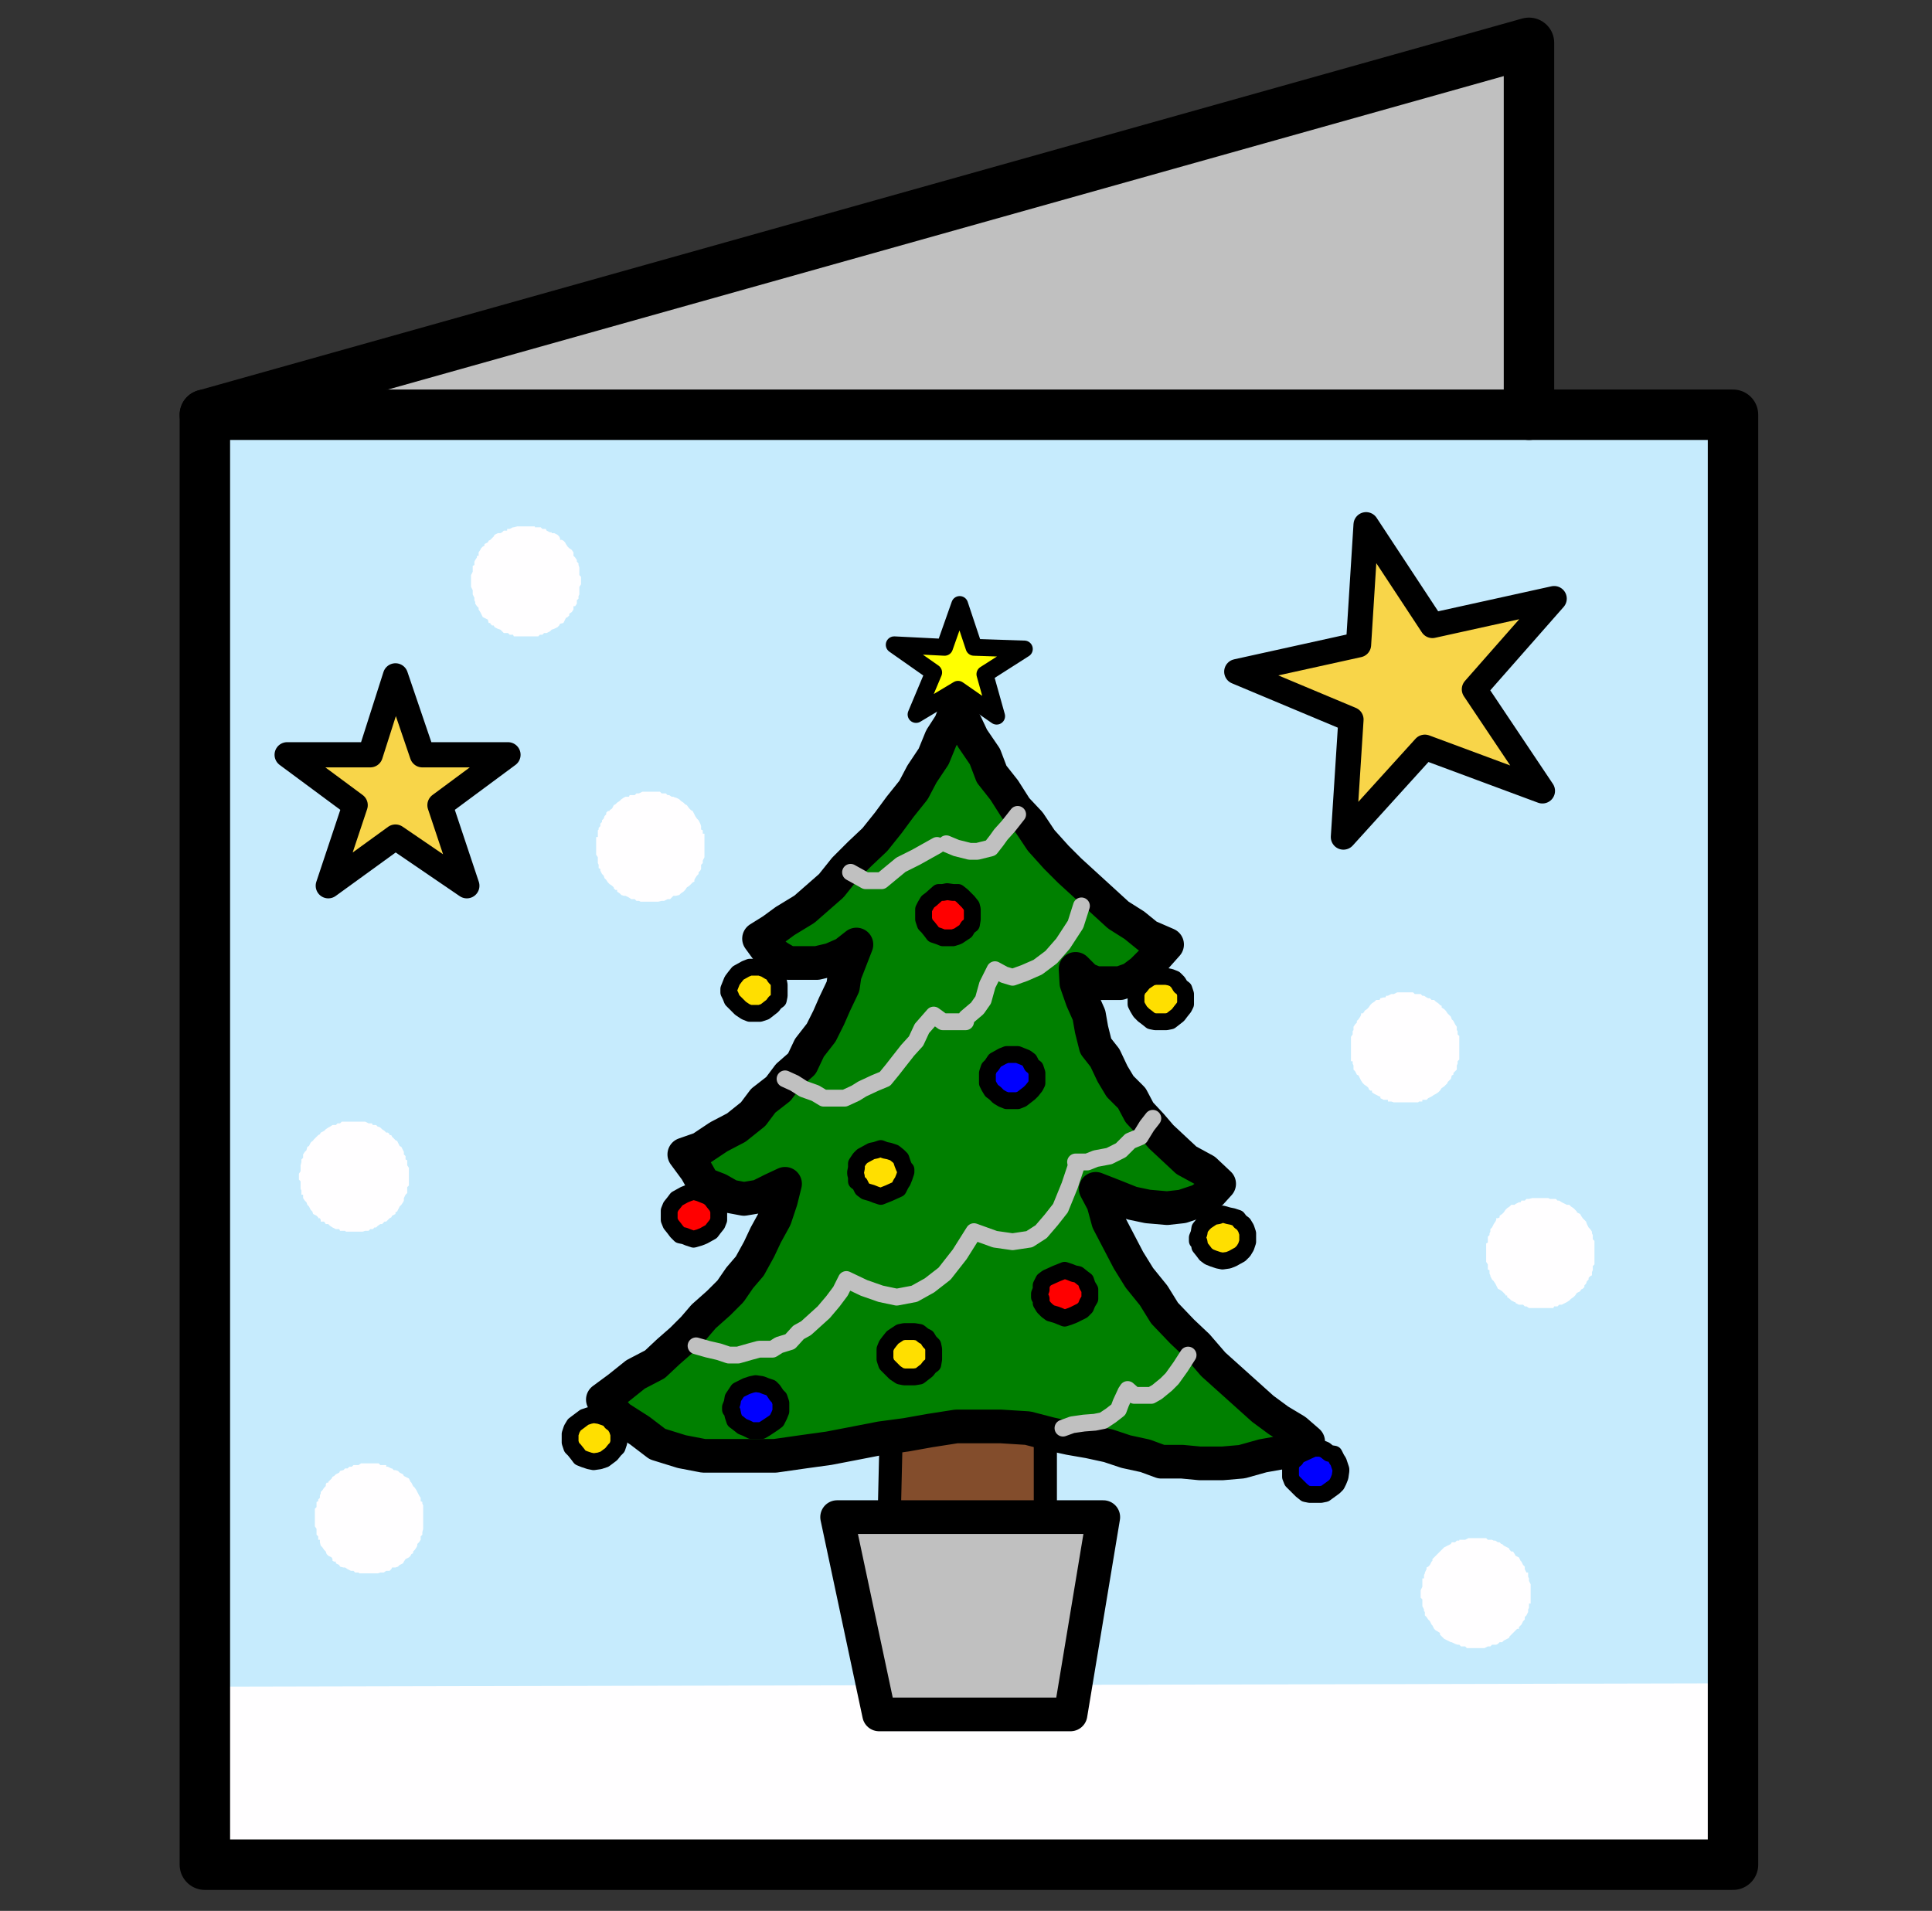 ﻿<?xml version="1.0" encoding="utf-8"?>
<!-- Generator: Adobe Illustrator 24.3.0, SVG Export Plug-In . SVG Version: 6.00 Build 0)  -->
<svg version="1.1" baseProfile="tiny" id="Layer_1" xmlns="http://www.w3.org/2000/svg" xmlns:xlink="http://www.w3.org/1999/xlink" x="0px" y="0px" width="230.1px" height="227.6px" viewBox="0 0 230.1 227.6" overflow="visible" xml:space="preserve">
<rect x="0" y="0" width="230.1" height="227.6" fill="#333333" stroke="none"/>
<rect x="26.4" y="50.3" fill="#C6EBFD" width="181.4" height="173.1" stroke-linecap="round" stroke-linejoin="round" />
<polygon fill="#FFFEFF" points="25,200.9 25.7,221.4 205.9,221.8 206.2,200.5 " stroke-linecap="round" stroke-linejoin="round" />
<polygon fill="none" points="0,0 1.9,0 1.9,2.7 0,2.7 " stroke-linecap="round" stroke-linejoin="round" />
<polygon fill="none" points="228.2,225.3 230.1,225.3 230.1,227.6 228.2,227.6 " stroke-linecap="round" stroke-linejoin="round" />
<polygon fill="#C0C0C0" points="35,47.3 181.4,6 181.4,48 " stroke-linecap="round" stroke-linejoin="round" />
<polygon fill="#F8D549" points="44.6,89.9 47.1,81.8 50.6,90.1 60,89.7 52.6,95.8 55.4,105.1 46.9,98.8 39.1,105.1 43.2,95.2   34.2,89 " stroke-linecap="round" stroke-linejoin="round" />
<polygon fill="#F8D549" points="148.7,80 161.6,76.5 162.8,63.2 171,74.2 184.6,71.5 176.3,81.4 183.2,92.9 170.1,89.6 160.2,99.1   160.5,85.7 " stroke-linecap="round" stroke-linejoin="round" />
<polyline fill="none" stroke="#000000" stroke-width="6.007" stroke-linecap="round" stroke-linejoin="round" stroke-miterlimit="10" points="  24.4,49.4 24.4,222.1 115.4,222.1 206.4,222.1 206.4,49.4 115.4,49.4 24.4,49.4 " />
<polyline fill="none" stroke="#000000" stroke-width="6.007" stroke-linecap="round" stroke-linejoin="round" stroke-miterlimit="10" points="  182.1,49.4 182.1,5.1 24.4,49.4 " />
<polyline fill="none" stroke="#000000" stroke-width="3.003" stroke-linecap="round" stroke-linejoin="round" stroke-miterlimit="10" points="  55.6,105.5 47.1,99.7 39.1,105.5 42.3,95.9 34.2,89.9 44.1,89.9 47.1,80.5 50.3,89.9 60.5,89.9 52.4,95.9 55.6,105.5 " />
<polyline fill="none" stroke="#000000" stroke-width="3.003" stroke-linecap="round" stroke-linejoin="round" stroke-miterlimit="10" points="  183.7,94.2 169.7,89 160,99.7 160.9,85.7 147.3,80 161.8,76.8 162.7,62.5 170.6,74.5 185.1,71.3 175.6,82.1 183.7,94.2 " />
<polygon fill="#FFFEFF" points="169.2,189.7 169.2,189.4 169.4,189 169.4,188.7 169.4,188.5 169.4,188.3 169.4,188 169.6,188   169.6,187.8 169.6,187.6 169.7,187.4 169.7,187.3 169.9,186.9 169.9,186.7 170.1,186.6 170.3,186.4 170.5,186 170.6,185.9   170.6,185.7 170.8,185.5 170.8,185.5 171,185.3 171.2,185.1 171.5,184.8 171.7,184.6 171.9,184.4 172,184.3 172.4,184.1   172.8,183.9 172.9,183.7 173.3,183.7 173.5,183.5 173.6,183.5 173.8,183.5 173.8,183.4 174.2,183.4 174.3,183.4 174.5,183.4   174.9,183.2 175.2,183.2 175.2,183.2 175.4,183.2 175.6,183.2 175.8,183.2 176.1,183.2 176.5,183.2 176.8,183.2 177,183.2   177.2,183.4 177.5,183.4 177.5,183.4 177.7,183.4 177.9,183.5 178.1,183.5 178.4,183.7 178.6,183.7 178.8,183.9 178.9,183.9   179.1,184.1 179.5,184.3 179.7,184.4 179.8,184.6 179.8,184.6 180,184.8 180.2,184.8 180.4,185.1 180.5,185.3 180.9,185.5   181.1,185.9 181.2,186 181.4,186.4 181.6,186.6 181.6,186.9 181.8,187.3 182,187.3 182,187.4 182,187.6 182,187.8 182.1,188   182.1,188.2 182.1,188.3 182.3,188.7 182.3,189 182.3,189.2 182.3,189.4 182.3,189.6 182.3,189.7 182.3,190.1 182.3,190.5   182.3,190.6 182.3,191 182.1,191 182.1,191.3 182.1,191.5 182,191.7 182,191.9 182,192 181.8,192.4 181.6,192.6 181.6,192.8   181.6,192.9 181.4,193.1 181.2,193.5 181.1,193.6 180.9,193.8 180.9,194 180.7,194 180.5,194.2 180.4,194.3 180.2,194.5   179.8,194.9 179.7,195.1 179.5,195.2 179.1,195.4 178.9,195.6 178.6,195.6 178.4,195.8 178.2,195.9 178.1,195.9 177.9,195.9   177.7,195.9 177.5,196.1 177.4,196.1 177.2,196.1 176.8,196.3 176.5,196.3 176.3,196.3 176.1,196.3 175.9,196.3 175.8,196.3   175.4,196.3 175.2,196.3 174.9,196.3 174.7,196.3 174.5,196.1 174.2,196.1 174,196.1 173.8,195.9 173.8,195.9 173.6,195.9   173.3,195.8 172.9,195.6 172.8,195.6 172.8,195.6 172.4,195.4 172,195.2 171.9,195.1 171.7,194.9 171.7,194.9 171.5,194.7   171.5,194.5 171.2,194.3 171,194.2 170.8,194 170.6,193.6 170.5,193.5 170.3,193.1 170.1,192.9 169.9,192.6 169.7,192.4   169.7,192.2 169.7,192 169.6,191.9 169.6,191.7 169.4,191.3 169.4,191.3 169.4,191 169.4,190.6 169.4,190.5 169.2,190.3   169.2,190.1 169.2,189.9 " stroke-linecap="round" stroke-linejoin="round" />
<polygon fill="#FFFEFF" points="177,149.2 177,148.9 177,148.5 177,148.1 177,148.1 177.2,148 177.2,147.6 177.2,147.4 177.2,147.3   177.4,147.1 177.4,146.9 177.5,146.7 177.5,146.4 177.7,146.2 177.7,146.2 177.9,145.8 178.1,145.5 178.2,145.3 178.2,145.1   178.4,145.1 178.6,145 178.6,144.8 178.9,144.6 179.1,144.4 179.3,144.1 179.5,143.9 179.8,143.7 180,143.5 180.4,143.5   180.5,143.4 180.9,143.2 181.1,143.2 181.2,143 181.4,143 181.6,143 181.8,142.8 182,142.8 182.1,142.8 182.5,142.7 182.8,142.7   183,142.7 183.2,142.7 183.4,142.7 183.5,142.7 183.7,142.7 184.1,142.7 184.4,142.7 184.6,142.8 184.8,142.8 185.1,142.8   185.3,142.8 185.5,143 185.7,143 185.7,143 186,143.2 186.4,143.4 186.4,143.4 186.6,143.5 186.9,143.5 187.1,143.7 187.4,143.9   187.6,144.1 187.6,144.1 187.8,144.3 187.8,144.4 188.2,144.6 188.3,144.8 188.5,145.1 188.7,145.3 188.9,145.5 189,145.8   189.2,146.2 189.4,146.4 189.6,146.7 189.6,146.7 189.6,146.9 189.7,147.1 189.7,147.3 189.7,147.6 189.9,147.8 189.9,148   189.9,148.1 189.9,148.5 189.9,148.7 189.9,148.9 189.9,149 189.9,149.2 189.9,149.6 189.9,149.9 189.9,150.3 189.9,150.4   189.9,150.6 189.7,150.8 189.7,151 189.7,151.2 189.7,151.3 189.6,151.5 189.6,151.9 189.4,152 189.2,152.2 189.2,152.4 189,152.6   188.9,152.9 188.7,153.1 188.7,153.3 188.5,153.5 188.5,153.5 188.3,153.6 188.2,153.8 187.8,154 187.6,154.3 187.4,154.5   187.1,154.7 186.9,154.9 186.6,155.1 186.4,155.2 186,155.4 185.9,155.4 185.7,155.4 185.7,155.4 185.5,155.6 185.1,155.6   185,155.8 184.8,155.8 184.4,155.8 184.1,155.8 183.9,155.8 183.7,155.8 183.7,155.8 183.5,155.8 183.2,155.8 182.8,155.8   182.5,155.8 182.3,155.8 182.1,155.8 181.8,155.6 181.8,155.6 181.6,155.6 181.4,155.4 181.2,155.4 180.9,155.4 180.5,155.2   180.5,155.1 180.4,155.1 180,154.9 179.8,154.7 179.5,154.5 179.5,154.3 179.3,154.3 179.3,154.2 179.1,154 178.9,153.8   178.6,153.6 178.4,153.5 178.2,153.1 178.1,152.9 177.9,152.6 177.7,152.4 177.5,152 177.5,151.9 177.4,151.7 177.4,151.5   177.4,151.3 177.2,151.2 177.2,150.8 177.2,150.8 177.2,150.6 177,150.3 177,149.9 177,149.7 177,149.6 177,149.4 " stroke-linecap="round" stroke-linejoin="round" />
<polygon fill="#FFFEFF" points="160.9,124.8 160.9,124.4 160.9,124.1 160.9,123.7 160.9,123.7 160.9,123.5 161.1,123.2 161.1,123   161.1,122.8 161.2,122.7 161.2,122.5 161.2,122.3 161.4,122 161.6,121.8 161.6,121.6 161.8,121.4 162,121.1 162.1,120.9   162.1,120.7 162.3,120.7 162.5,120.5 162.5,120.4 162.8,120.2 163,120 163.2,119.7 163.4,119.5 163.7,119.3 163.9,119.1   164.3,119.1 164.4,118.9 164.8,118.8 165,118.8 165.1,118.6 165.3,118.6 165.3,118.6 165.7,118.4 165.8,118.4 166,118.4   166.4,118.2 166.7,118.2 166.9,118.2 167.1,118.2 167.3,118.2 167.4,118.2 167.6,118.2 168,118.2 168.3,118.2 168.5,118.4   168.7,118.4 169,118.4 169.2,118.4 169.4,118.6 169.4,118.6 169.6,118.6 169.9,118.8 170.1,118.9 170.3,118.9 170.5,119.1   170.8,119.1 171,119.3 171.3,119.5 171.5,119.7 171.5,119.7 171.7,119.8 171.7,120 172,120.2 172.2,120.4 172.4,120.7 172.6,120.9   172.8,121.1 172.9,121.4 173.1,121.6 173.3,122 173.5,122.3 173.5,122.3 173.5,122.5 173.5,122.7 173.6,122.8 173.6,123.2   173.8,123.4 173.8,123.5 173.8,123.7 173.8,124.1 173.8,124.3 173.8,124.4 173.8,124.6 173.8,124.8 173.8,125.1 173.8,125.5   173.8,125.8 173.8,126 173.8,126.2 173.6,126.4 173.6,126.6 173.6,126.7 173.5,126.9 173.5,127.1 173.5,127.4 173.3,127.6   173.1,127.8 173.1,128 172.9,128.1 172.8,128.5 172.6,128.7 172.4,128.9 172.4,129 172.4,129 172.2,129.2 172,129.4 171.7,129.6   171.5,129.9 171.3,130.1 171,130.3 170.8,130.4 170.5,130.6 170.1,130.8 169.9,131 169.7,131 169.6,131 169.4,131 169.4,131.2   169,131.2 168.9,131.3 168.7,131.3 168.3,131.3 168,131.3 167.8,131.3 167.6,131.3 167.6,131.3 167.4,131.3 167.1,131.3   166.7,131.3 166.4,131.3 166.2,131.3 166,131.3 165.7,131.2 165.7,131.2 165.3,131.2 165.3,131 165.1,131 164.8,131 164.4,130.8   164.4,130.6 164.3,130.6 163.9,130.4 163.7,130.3 163.4,130.1 163.4,129.9 163.2,129.9 163,129.7 163,129.6 162.8,129.4   162.5,129.2 162.3,129 162.1,128.7 162,128.5 161.8,128.1 161.6,128 161.4,127.6 161.2,127.4 161.2,127.3 161.2,127.1 161.2,126.9   161.1,126.7 161.1,126.4 160.9,126.4 160.9,126.2 160.9,125.8 160.9,125.5 160.9,125.3 160.9,125.1 160.9,125 " stroke-linecap="round" stroke-linejoin="round" />
<polygon fill="#FFFEFF" points="56.1,69.2 56.1,68.9 56.1,68.5 56.3,68.1 56.3,68.1 56.3,68 56.3,67.6 56.3,67.4 56.5,67.3   56.5,67.1 56.5,66.9 56.6,66.7 56.8,66.4 56.8,66.2 57,66.2 57,65.8 57.2,65.5 57.3,65.3 57.5,65.1 57.5,65.1 57.7,65 57.7,64.8   58.1,64.6 58.2,64.4 58.4,64.3 58.8,63.9 58.9,63.7 59.3,63.5 59.6,63.5 59.8,63.4 60,63.2 60.4,63.2 60.4,63 60.5,63 60.7,63   61.1,62.8 61.2,62.8 61.2,62.8 61.6,62.7 62,62.7 62.1,62.7 62.3,62.7 62.5,62.7 62.7,62.7 63,62.7 63.4,62.7 63.7,62.7 63.7,62.8   63.9,62.8 64.3,62.8 64.4,62.8 64.6,63 64.8,63 65,63 65.1,63.2 65.5,63.4 65.7,63.4 65.7,63.5 66,63.5 66.4,63.7 66.6,63.9   66.7,64.1 66.7,64.3 66.9,64.3 67.1,64.4 67.3,64.6 67.4,64.8 67.6,65.1 67.8,65.3 68.1,65.5 68.3,65.8 68.3,66.2 68.5,66.4   68.7,66.7 68.7,66.9 68.7,66.9 68.9,67.1 68.9,67.3 69,67.6 69,67.8 69,68 69,68.1 69,68.5 69.2,68.7 69.2,68.9 69.2,69 69.2,69.2   69.2,69.6 69,69.9 69,70.3 69,70.4 69,70.6 69,70.8 68.9,71 68.9,71.2 68.9,71.3 68.7,71.5 68.7,71.9 68.5,72.2 68.3,72.2   68.3,72.4 68.3,72.6 68.1,72.9 67.8,73.1 67.8,73.3 67.6,73.5 67.6,73.5 67.4,73.6 67.3,73.8 67.1,74.2 66.7,74.3 66.6,74.5   66.4,74.7 66,74.9 65.7,75 65.5,75.2 65.1,75.4 65,75.4 65,75.4 64.8,75.4 64.6,75.6 64.3,75.6 64.1,75.8 63.9,75.8 63.7,75.8   63.4,75.8 63.2,75.8 63,75.8 62.8,75.8 62.7,75.8 62.3,75.8 62,75.8 61.6,75.8 61.4,75.8 61.2,75.8 61.1,75.6 60.9,75.6 60.7,75.6   60.5,75.4 60.4,75.4 60,75.4 59.8,75.2 59.6,75 59.6,75 59.3,74.9 58.9,74.7 58.8,74.5 58.6,74.5 58.4,74.3 58.4,74.2 58.2,74.2   58.1,73.8 57.7,73.6 57.5,73.5 57.3,73.1 57.2,72.9 57,72.6 57,72.4 56.8,72.2 56.6,71.9 56.6,71.7 56.5,71.5 56.5,71.3 56.5,71.2   56.3,70.8 56.3,70.8 56.3,70.6 56.3,70.3 56.1,69.9 56.1,69.7 56.1,69.6 56.1,69.4 " stroke-linecap="round" stroke-linejoin="round" />
<polygon fill="#FFFEFF" points="71,100.9 71,100.5 71,100.2 71,99.8 71,99.7 71.2,99.7 71.2,99.3 71.2,99.1 71.2,98.9 71.3,98.8   71.3,98.6 71.5,98.4 71.5,98.1 71.7,97.9 71.7,97.7 71.9,97.5 72,97.2 72.2,97 72.2,96.8 72.4,96.6 72.6,96.6 72.6,96.5 72.9,96.3   73.1,95.9 73.3,95.8 73.5,95.6 73.8,95.4 74,95.2 74.3,95 74.5,94.9 74.9,94.9 75,94.7 75.2,94.7 75.4,94.7 75.6,94.7 75.8,94.5   75.9,94.5 76.1,94.5 76.5,94.3 76.8,94.3 77,94.3 77.2,94.3 77.3,94.3 77.5,94.3 77.7,94.3 78.1,94.3 78.4,94.3 78.6,94.3   78.8,94.5 79.1,94.5 79.3,94.5 79.5,94.7 79.5,94.7 79.7,94.7 80,94.9 80.2,94.9 80.4,95 80.5,95 80.9,95.2 81.1,95.4 81.4,95.6   81.6,95.8 81.6,95.8 81.8,95.9 81.8,95.9 82.1,96.3 82.3,96.5 82.5,96.6 82.7,97 82.8,97.2 83,97.5 83.2,97.7 83.4,98.1 83.5,98.4   83.5,98.4 83.5,98.6 83.5,98.8 83.7,98.9 83.7,99.3 83.9,99.3 83.9,99.7 83.9,99.8 83.9,100.2 83.9,100.4 83.9,100.5 83.9,100.7   83.9,100.9 83.9,101.2 83.9,101.6 83.9,101.8 83.9,102.1 83.9,102.1 83.7,102.5 83.7,102.7 83.7,102.8 83.5,103 83.5,103.2   83.5,103.5 83.4,103.7 83.2,103.9 83.2,104.1 83,104.3 82.8,104.6 82.7,104.8 82.7,105 82.5,105.1 82.5,105.1 82.3,105.3   82.1,105.5 81.8,105.7 81.6,106 81.4,106.2 81.1,106.4 80.9,106.6 80.5,106.7 80.2,106.7 80,106.9 79.8,107.1 79.7,107.1   79.5,107.1 79.5,107.1 79.1,107.3 78.9,107.3 78.8,107.3 78.4,107.4 78.1,107.4 77.9,107.4 77.7,107.4 77.7,107.4 77.5,107.4   77.2,107.4 76.8,107.4 76.5,107.4 76.3,107.4 76.1,107.3 75.8,107.3 75.8,107.3 75.6,107.1 75.4,107.1 75.2,107.1 74.9,106.9   74.5,106.7 74.5,106.7 74.3,106.7 74,106.6 73.8,106.4 73.5,106.2 73.5,106 73.3,106 73.1,105.8 73.1,105.7 72.9,105.5 72.6,105.3   72.4,105.1 72.2,104.8 72,104.6 71.9,104.3 71.7,104.1 71.5,103.7 71.5,103.5 71.3,103.4 71.3,103.2 71.3,103 71.2,102.8   71.2,102.5 71.2,102.5 71.2,102.1 71,101.8 71,101.6 71,101.4 71,101.2 71,101.1 " stroke-linecap="round" stroke-linejoin="round" />
<polygon fill="#FFFEFF" points="35.6,140.2 35.6,139.8 35.8,139.5 35.8,139.1 35.8,138.9 35.8,138.8 35.9,138.4 35.9,138.4   35.9,138.2 35.9,138.1 36.1,137.9 36.1,137.5 36.3,137.2 36.3,137.2 36.5,137 36.6,136.6 36.8,136.5 37,136.1 37,136.1 37.2,135.9   37.3,135.9 37.3,135.8 37.7,135.4 37.9,135.2 38.1,135.1 38.2,134.9 38.6,134.7 38.8,134.5 39.1,134.3 39.3,134.2 39.6,134   39.8,134 40,134 40.2,133.8 40.2,133.8 40.5,133.8 40.7,133.6 40.9,133.6 41.2,133.6 41.6,133.6 41.8,133.6 41.9,133.6 42.1,133.6   42.1,133.6 42.5,133.6 42.8,133.6 43.2,133.6 43.4,133.6 43.5,133.6 43.9,133.8 44.1,133.8 44.1,133.8 44.3,133.8 44.4,134   44.8,134 45,134.2 45.1,134.2 45.3,134.3 45.5,134.5 45.8,134.7 46,134.9 46.2,134.9 46.4,135.1 46.4,135.2 46.6,135.2 46.7,135.4   47.1,135.8 47.3,135.9 47.4,136.1 47.6,136.5 47.8,136.6 48,137 48.1,137.2 48.1,137.5 48.3,137.7 48.3,137.9 48.3,138.1   48.5,138.2 48.5,138.4 48.5,138.6 48.5,138.8 48.7,139.1 48.7,139.5 48.7,139.7 48.7,139.8 48.7,140 48.7,140.2 48.7,140.5   48.7,140.7 48.7,141.1 48.7,141.2 48.5,141.4 48.5,141.8 48.5,142 48.5,142.1 48.3,142.3 48.3,142.3 48.1,142.7 48.1,143 48,143.2   48,143.2 47.8,143.5 47.6,143.7 47.4,144.1 47.3,144.3 47.3,144.3 47.1,144.4 47.1,144.6 46.7,144.8 46.6,145 46.4,145.1 46,145.5   45.8,145.5 45.5,145.8 45.3,145.8 45,146 44.8,146.2 44.6,146.2 44.4,146.4 44.3,146.4 44.1,146.4 43.9,146.6 43.7,146.6   43.5,146.6 43.2,146.7 42.8,146.7 42.7,146.7 42.5,146.7 42.5,146.7 42.1,146.7 41.9,146.7 41.6,146.7 41.2,146.7 41.1,146.6   40.9,146.6 40.5,146.6 40.4,146.4 40.2,146.4 40.2,146.4 40,146.4 39.6,146.2 39.3,146 39.3,146 39.1,145.8 38.8,145.8 38.6,145.5   38.2,145.5 38.2,145.3 38.1,145.1 37.9,145.1 37.9,145 37.7,144.8 37.3,144.6 37.2,144.3 37,144.1 36.8,143.7 36.6,143.5   36.5,143.2 36.3,143 36.1,142.7 36.1,142.5 36.1,142.3 35.9,142.3 35.9,142.1 35.9,141.8 35.8,141.6 35.8,141.4 35.8,141.1   35.8,140.7 35.6,140.5 35.6,140.5 35.6,140.4 " stroke-linecap="round" stroke-linejoin="round" />
<polygon fill="#FFFEFF" points="37.5,180.9 37.5,180.5 37.5,180.2 37.5,179.8 37.5,179.7 37.7,179.5 37.7,179.1 37.7,179.1   37.7,178.9 37.9,178.8 37.9,178.6 38.1,178.4 38.1,178.1 38.2,177.9 38.2,177.7 38.4,177.5 38.6,177.2 38.8,177 38.8,176.8   38.9,176.6 39.1,176.6 39.1,176.5 39.5,176.1 39.6,175.9 39.8,175.8 40,175.6 40.4,175.4 40.5,175.2 40.9,175.1 41.1,174.9   41.4,174.9 41.6,174.7 41.8,174.7 41.9,174.7 42.1,174.5 42.3,174.5 42.5,174.5 42.7,174.5 43,174.3 43.4,174.3 43.5,174.3   43.7,174.3 43.9,174.3 44.1,174.3 44.3,174.3 44.6,174.3 45,174.3 45.1,174.3 45.3,174.5 45.7,174.5 45.8,174.5 46,174.5 46,174.7   46.2,174.7 46.6,174.9 46.7,174.9 46.9,175.1 47.1,175.1 47.4,175.2 47.6,175.4 48,175.6 48.1,175.8 48.1,175.8 48.3,175.9   48.3,175.9 48.7,176.1 48.9,176.5 49,176.6 49.2,177 49.4,177.2 49.6,177.5 49.7,177.7 49.9,178.1 50.1,178.4 50.1,178.4   50.1,178.6 50.1,178.8 50.3,178.9 50.3,179.1 50.4,179.3 50.4,179.5 50.4,179.8 50.4,180.2 50.4,180.4 50.4,180.5 50.4,180.7   50.4,180.9 50.4,181.2 50.4,181.4 50.4,181.8 50.4,182.1 50.4,182.1 50.3,182.5 50.3,182.7 50.3,182.8 50.1,183 50.1,183   50.1,183.4 49.9,183.7 49.7,183.9 49.7,184.1 49.6,184.3 49.4,184.6 49.2,184.8 49.2,185 49,185.1 49,185.1 48.9,185.3 48.7,185.5   48.3,185.7 48.1,186 48,186.2 47.6,186.4 47.4,186.6 47.1,186.7 46.7,186.7 46.6,186.9 46.4,187.1 46.2,187.1 46,187.1 46,187.1   45.7,187.3 45.5,187.3 45.3,187.3 45,187.4 44.6,187.4 44.4,187.4 44.3,187.4 44.3,187.4 44.1,187.4 43.7,187.4 43.4,187.4   43,187.4 42.8,187.4 42.7,187.3 42.3,187.3 42.3,187.3 42.1,187.1 41.9,187.1 41.8,187.1 41.4,186.9 41.1,186.7 41.1,186.7   40.9,186.7 40.5,186.6 40.4,186.4 40,186.2 40,186 39.8,186 39.6,185.9 39.6,185.7 39.5,185.5 39.1,185.3 38.9,185.1 38.8,184.8   38.6,184.6 38.4,184.3 38.2,184.1 38.1,183.7 38.1,183.4 37.9,183.4 37.9,183 37.9,183 37.7,182.8 37.7,182.5 37.7,182.5   37.7,182.1 37.5,181.8 37.5,181.4 37.5,181.4 37.5,181.2 37.5,181.1 " stroke-linecap="round" stroke-linejoin="round" />
<polygon fill-rule="evenodd" fill="#0000FF" points="154,175.5 154,175.4 154,175.2 154.1,175.2 154.1,175 154.1,175 154.1,174.8   154.1,174.8 154.1,174.8 154.1,174.8 154.1,174.8 154.2,174.6 154.2,174.3 154.2,174.3 154.2,174.3 154.4,174.2 154.4,174.2   154.6,174.1 154.6,174.1 154.6,173.8 154.6,173.8 154.6,173.8 154.8,173.7 154.8,173.7 155,173.5 155,173.5 155.1,173.3   155.3,173.3 155.3,173.3 155.5,173.3 155.6,173.2 155.6,173.2 155.6,173.2 155.7,173.2 155.7,173.2 156,173 156,173 156.2,173   156.3,173 156.3,173 156.4,173 156.4,173 156.7,173 156.8,173 157,173 157,173 157.2,173 157.2,173 157.3,173 157.3,173   157.5,173.2 157.5,173.2 157.7,173.2 157.7,173.2 157.9,173.3 157.9,173.3 158,173.3 158,173.3 158.1,173.3 158.3,173.5   158.3,173.5 158.3,173.5 158.3,173.7 158.6,173.7 158.6,173.7 158.6,173.8 158.6,173.8 158.6,174.1 158.8,174.2 158.8,174.2   159.1,174.3 159.1,174.3 159.2,174.6 159.2,174.6 159.2,174.8 159.2,174.8 159.2,174.8 159.2,174.8 159.2,175 159.2,175   159.2,175.2 159.4,175.2 159.4,175.4 159.4,175.4 159.4,175.5 159.4,175.5 159.4,175.7 159.4,175.7 159.2,175.9 159.2,175.9   159.2,176.1 159.2,176.3 159.2,176.3 159.2,176.3 159.2,176.4 159.2,176.4 159.2,176.6 159.1,176.6 159.1,176.8 159.1,176.8   158.8,177 158.8,177 158.6,177 158.6,177 158.6,177.3 158.6,177.3 158.6,177.3 158.6,177.5 158.6,177.5 158.3,177.6 158.3,177.6   158.1,177.6 158,177.8 158,177.8 157.9,177.9 157.7,177.9 157.7,177.9 157.7,177.9 157.5,177.9 157.5,177.9 157.3,178.1   157.3,178.1 157.2,178.1 157,178.1 157,178.1 156.8,178.1 156.8,178.1 156.7,178.1 156.7,178.1 156.4,178.1 156.3,178.1   156.3,178.1 156.2,178.1 156.2,178.1 156,178.1 156,177.9 155.7,177.9 155.7,177.9 155.6,177.9 155.6,177.9 155.5,177.9   155.5,177.8 155.3,177.8 155.3,177.8 155.1,177.6 155,177.6 155,177.6 155,177.6 155,177.6 154.8,177.5 154.8,177.5 154.6,177.3   154.6,177.3 154.6,177 154.4,177 154.4,177 154.2,176.8 154.2,176.6 154.2,176.6 154.1,176.6 154.1,176.4 154.1,176.4 154.1,176.3   154.1,176.3 154.1,176.1 154.1,176.1 154.1,175.9 154,175.7 154,175.7 154,175.7 " stroke-linecap="round" stroke-linejoin="round" />
<g>
	<polygon fill="#834D2C" points="106.3,163.9 124.7,163.3 124.3,180.9 106.1,181.4  " stroke-linecap="round" stroke-linejoin="round" />
	<polygon fill="#C0C0C0" points="100.3,181.4 130.7,181.4 127.5,204.2 105.6,203  " stroke-linecap="round" stroke-linejoin="round" />
	<polygon fill="#008000" points="113.7,87.2 107.9,96.6 96.4,109.4 90.4,112 93.9,115.4 101.5,114.3 98.9,120.9 91.2,130.1    81.9,137.8 85.8,142.1 89.3,143.3 93.5,142.1 90.4,148.8 83.1,157.8 74.4,165.1 72,166.5 77.1,171.8 86.5,174.1 99.2,172.7    113.4,169.4 124.2,170.2 135.7,173.8 146.6,174.8 156.2,172.2 150.5,167.9 136.7,153.2 130.5,141.2 137.1,143.9 145.9,141.6    137.8,135.7 130.5,124.6 128.4,116.1 134.4,117 139.6,113.1 127.5,104 119.4,93.8  " stroke-linecap="round" stroke-linejoin="round" />
	
		<polyline fill="none" stroke="#000000" stroke-width="4.011" stroke-linecap="round" stroke-linejoin="round" stroke-miterlimit="10" points="   113.9,84.4 115,86.2 115.8,87.9 117.3,90.1 118.1,92.2 119.6,94.1 121,96.3 122.6,98 124,100.1 125.8,102.1 127.4,103.7 133.2,109    135.1,110.2 136.7,111.5 139,112.5 137.4,114.3 136,115.7 134.8,116.6 133.4,117.1 130.5,117.1 129.3,116.6 128.1,115.4    128.2,117.1 128.9,119.1 129.7,120.9 130,122.6 130.5,124.6 131.6,126 132.5,127.9 133.4,129.4 134.8,130.8 135.7,132.5 137.1,134    138.3,135.4 141.3,138.2 143.5,139.4 145.2,141 144.2,142.1 142.9,143 140.8,143.7 139,143.9 136.7,143.7 134.8,143.3 132.8,142.5    130.5,141.6 131.4,143.3 132,145.5 133.2,147.8 134.4,150.1 135.7,152.2 137.4,154.3 138.7,156.4 140.8,158.6 142.6,160.3    144.5,162.5 150.4,167.8 152.3,169.2 154.3,170.4 155.8,171.7 153.2,172.9 150.4,173.4 147.9,174.1 145.6,174.3 142.9,174.3    140.8,174.1 138.3,174.1 136.4,173.4 134.1,172.9 132,172.2 129.7,171.7 127.4,171.3 125.1,170.8 122.4,170.1 119.2,169.9    113.9,169.9 110.7,170.4 107.9,170.9 104.9,171.3 101.3,172 98.7,172.5 95.8,172.9 92.3,173.4 83.8,173.4 81.2,172.9 78.3,172    76.2,170.4 73.7,168.8 71.8,166.7 73.7,165.3 75.7,163.7 78,162.5 79.6,161 81.2,159.6 82.6,158.2 83.8,156.8 85.6,155.2 87,153.8    88.1,152.2 89.3,150.8 90.4,148.8 91.2,147.1 92.3,145.1 93,143 93.5,141 92,141.7 90.4,142.5 88.6,142.8 87,142.5 85.6,141.7    83.8,141 82.9,139.4 81.5,137.5 83.5,136.8 85.6,135.4 87.7,134.3 89.7,132.7 90.9,131.1 92.7,129.7 93.9,128.1 95.5,126.7    96.4,124.8 97.8,123 98.7,121.2 99.4,119.6 100.4,117.5 100.6,116.1 101.3,114.3 102,112.5 100.6,113.6 99,114.3 97.3,114.7    95.8,114.7 93.9,114.7 92.7,114 91.2,112.9 90.4,111.8 92,110.8 93.5,109.7 95.8,108.3 99,105.5 100.6,103.5 102.4,101.7    104.2,100 105.8,98 107.2,96.1 108.8,94.1 109.8,92.2 111.2,90.1 112.1,87.9 113.2,86.2 113.9,84.4  " />
	<polygon fill="#FFFF00" points="111.8,76.8 106.8,76.6 111.2,79.6 109.1,84.7 114.8,81.4 118.5,85.1 117.1,79.6 121.5,76.8    116.2,76.6 114.1,72.5  " stroke-linecap="round" stroke-linejoin="round" />
	
		<line fill="none" stroke="#000000" stroke-width="2.757" stroke-linecap="round" stroke-linejoin="round" stroke-miterlimit="10" x1="105.9" y1="180.9" x2="106.1" y2="172.4" />
	
		<line fill="none" stroke="#000000" stroke-width="2.757" stroke-linecap="round" stroke-linejoin="round" stroke-miterlimit="10" x1="124.5" y1="180.5" x2="124.5" y2="171.5" />
	
		<polyline fill="none" stroke="#000000" stroke-width="4.011" stroke-linecap="round" stroke-linejoin="round" stroke-miterlimit="10" points="   99.7,180.7 104.7,204.2 127.5,204.2 131.4,180.7 99.7,180.7  " />
	
		<polyline fill="none" stroke="#000000" stroke-width="2.005" stroke-linecap="round" stroke-linejoin="round" stroke-miterlimit="10" points="   118.7,85.3 114.1,82.1 109.1,85.1 111.2,80.1 106.5,76.8 112.5,77.1 114.3,72 116,77.1 122,77.3 117.3,80.3 118.7,85.3  " />
	
		<polyline fill="none" stroke="#C0C0C0" stroke-width="2.005" stroke-linecap="round" stroke-linejoin="round" stroke-miterlimit="10" points="   121.2,97 120.1,98.4 119.2,99.4 118.7,100.1 118,101 116.4,101.4 115.5,101.4 113.9,101 112.7,100.5  " />
	
		<polyline fill="none" stroke="#C0C0C0" stroke-width="2.005" stroke-linecap="round" stroke-linejoin="round" stroke-miterlimit="10" points="   111.6,100.7 109.1,102.1 107.3,103 105,104.9 103.1,104.9 101.3,103.9  " />
	
		<polyline fill="none" stroke="#C0C0C0" stroke-width="2.005" stroke-linecap="round" stroke-linejoin="round" stroke-miterlimit="10" points="   128.8,107.9 128.1,110.1 126.6,112.4 125.2,114 123.6,115.2 122,115.9 120.6,116.4 119.6,116.1 118.5,115.5 117.6,117.3    117.1,119.1 116.4,120.1 115.1,121.2 115,121.7 112.3,121.7 111.2,120.9 109.8,122.5 109.1,124 108.1,125.1 107,126.5 106.3,127.4    105.4,128.5 104.2,129 102.7,129.7 101.9,130.2 100.6,130.8 98.1,130.8 97.1,130.2 95.7,129.7 94.6,129 93.5,128.5  " />
	
		<polyline fill="none" stroke="#C0C0C0" stroke-width="2.005" stroke-linecap="round" stroke-linejoin="round" stroke-miterlimit="10" points="   128.1,139.1 127.4,141.2 126.3,143.9 125.2,145.3 124,146.7 122.6,147.6 120.6,147.9 118.5,147.6 116,146.7 114.3,149.4    112.5,151.7 110.7,153.1 108.9,154.1 106.8,154.5 104.9,154.1 102.9,153.4 100.8,152.4 100.1,153.8 99.2,155 98.1,156.3 96,158.2    95.1,158.7 94.1,159.8 92.8,160.2 92,160.7 90.4,160.7 89.3,161 87.9,161.4 86.8,161.4 85.6,161 84.3,160.7 82.9,160.3  " />
	
		<polyline fill="none" stroke="#C0C0C0" stroke-width="2.005" stroke-linecap="round" stroke-linejoin="round" stroke-miterlimit="10" points="   141.5,161.4 140.6,162.8 139.6,164.2 138.9,164.9 137.8,165.8 137.1,166.2 136.2,166.2 135.1,166.2 134.3,165.5  " />
	
		<polyline fill="none" stroke="#C0C0C0" stroke-width="2.005" stroke-linecap="round" stroke-linejoin="round" stroke-miterlimit="10" points="   137.3,133.2 136.6,134.1 135.8,135.4 134.6,135.9 133.5,137 132.1,137.7 130.5,138 129.5,138.4 128.1,138.4  " />
	
		<polyline fill="none" stroke="#C0C0C0" stroke-width="2.005" stroke-linecap="round" stroke-linejoin="round" stroke-miterlimit="10" points="   134.1,165.8 133.5,167.1 133.2,167.9 132.3,168.6 131.4,169.2 130.4,169.4 129.1,169.5 127.7,169.7 126.6,170.1  " />
	<polygon fill-rule="evenodd" fill="#FF0000" points="110.2,109.2 110.2,109.2 110.2,109 110.4,108.8 110.4,108.8 110.4,108.6    110.4,108.6 110.4,108.5 110.4,108.5 110.4,108.3 110.5,108.3 110.5,108.1 110.5,108.1 110.5,108.1 110.5,107.9 110.7,107.9    110.7,107.8 110.9,107.8 110.9,107.6 110.9,107.6 110.9,107.4 110.9,107.4 111.1,107.4 111.2,107.2 111.2,107.2 111.4,107.1    111.4,107.1 111.6,107.1 111.8,106.9 111.8,106.9 112,106.9 112,106.7 112.1,106.7 112.1,106.7 112.1,106.7 112.3,106.7    112.5,106.7 112.5,106.7 112.7,106.7 112.8,106.5 112.8,106.5 112.8,106.5 113,106.5 113.2,106.5 113.4,106.5 113.5,106.7    113.5,106.7 113.5,106.7 113.7,106.7 113.9,106.7 113.9,106.7 113.9,106.7 114.1,106.7 114.1,106.9 114.3,106.9 114.3,106.9    114.4,106.9 114.4,107.1 114.6,107.1 114.8,107.1 114.8,107.1 114.8,107.2 115,107.2 115,107.2 115,107.4 115.1,107.4 115.1,107.6    115.1,107.8 115.3,107.8 115.5,107.9 115.5,107.9 115.5,108.1 115.7,108.1 115.7,108.3 115.7,108.3 115.7,108.3 115.7,108.5    115.7,108.6 115.7,108.6 115.8,108.6 115.8,108.8 115.8,109 115.8,109 115.8,109.2 115.8,109.2 115.8,109.2 115.8,109.4    115.8,109.5 115.8,109.7 115.8,109.7 115.8,109.7 115.7,109.9 115.7,110.1 115.7,110.1 115.7,110.1 115.7,110.2 115.7,110.2    115.5,110.4 115.5,110.4 115.5,110.4 115.5,110.6 115.3,110.8 115.1,110.8 115.1,110.9 115.1,110.9 115.1,110.9 115.1,110.9    115,111.1 115,111.3 114.8,111.3 114.8,111.3 114.6,111.5 114.4,111.5 114.4,111.7 114.3,111.7 114.1,111.7 114.1,111.7    114.1,111.7 113.9,111.7 113.9,111.8 113.7,111.8 113.7,111.8 113.5,111.8 113.5,111.8 113.4,111.8 113.2,111.8 113.2,111.8    113.2,111.8 113,111.8 112.8,111.8 112.8,111.8 112.7,111.8 112.5,111.8 112.5,111.8 112.3,111.8 112.3,111.8 112.1,111.8    112.1,111.7 112.1,111.7 112,111.7 111.8,111.7 111.8,111.7 111.8,111.7 111.6,111.5 111.4,111.5 111.4,111.3 111.2,111.3    111.2,111.3 111.2,111.3 111.2,111.3 111.1,111.1 110.9,110.9 110.9,110.9 110.9,110.8 110.7,110.8 110.7,110.6 110.5,110.4    110.5,110.4 110.5,110.2 110.5,110.2 110.5,110.2 110.4,110.1 110.4,110.1 110.4,109.9 110.4,109.9 110.4,109.7 110.4,109.7    110.2,109.5 110.2,109.4 110.2,109.4 110.2,109.4  " stroke-linecap="round" stroke-linejoin="round" />
	
		<polyline fill="none" stroke="#000000" stroke-width="2.005" stroke-linecap="round" stroke-linejoin="round" stroke-miterlimit="10" points="   110,109 110,108.3 110.2,107.9 110.5,107.4 110.9,107.1 111.8,106.3 112.3,106.3 112.8,106.2 113.5,106.3 114.1,106.3 114.6,106.7    115,107.1 115.3,107.4 115.7,107.9 115.8,108.3 115.8,108.6 115.8,109 115.8,109.5 115.7,110.1 115.3,110.4 115,110.9 114.1,111.5    113.5,111.7 112.8,111.7 112.3,111.7 111.8,111.5 111.2,111.3 110.9,110.9 110.5,110.4 110.2,110.1 110,109.5 110,109.2 110,109     " />
	<polygon fill-rule="evenodd" fill="#FFDF00" points="135.5,119.3 135.5,119.1 135.5,119.1 135.7,118.9 135.7,118.7 135.7,118.7    135.7,118.6 135.7,118.6 135.7,118.4 135.7,118.4 135.8,118.4 135.8,118.2 135.8,118 135.8,118 135.8,118 136,117.8 136,117.8    136.2,117.7 136.2,117.7 136.2,117.5 136.2,117.5 136.2,117.5 136.4,117.3 136.6,117.3 136.6,117.1 136.7,117.1 136.9,117    136.9,117 137.1,117 137.3,117 137.3,116.8 137.3,116.8 137.4,116.8 137.4,116.8 137.4,116.8 137.6,116.6 137.8,116.6 137.8,116.6    138,116.6 138.1,116.6 138.1,116.6 138.1,116.6 138.3,116.6 138.5,116.6 138.7,116.6 138.9,116.6 138.9,116.6 138.9,116.6    139,116.6 139.2,116.6 139.2,116.8 139.2,116.8 139.4,116.8 139.4,116.8 139.6,117 139.6,117 139.7,117 139.7,117 139.9,117    140.1,117.1 140.1,117.1 140.1,117.1 140.3,117.3 140.3,117.3 140.3,117.3 140.4,117.5 140.4,117.5 140.6,117.7 140.6,117.8    140.8,117.8 140.8,118 140.8,118 141,118.2 141,118.2 141,118.4 141,118.4 141,118.4 141,118.6 141,118.7 141.2,118.7 141.2,118.9    141.2,119.1 141.2,119.1 141.2,119.1 141.2,119.3 141.2,119.3 141.2,119.4 141.2,119.4 141.2,119.6 141.2,119.6 141.2,119.8    141,120 141,120 141,120 141,120.1 141,120.1 141,120.3 140.8,120.3 140.8,120.5 140.8,120.5 140.8,120.7 140.6,120.7 140.6,120.9    140.6,120.9 140.4,121 140.4,121 140.4,121 140.3,121.2 140.3,121.2 140.1,121.4 140.1,121.4 139.9,121.4 139.7,121.6 139.7,121.6    139.6,121.7 139.4,121.7 139.4,121.7 139.4,121.7 139.2,121.7 139.2,121.7 139,121.9 139,121.9 138.9,121.9 138.9,121.9    138.7,121.9 138.5,121.9 138.5,121.9 138.5,121.9 138.3,121.9 138.1,121.9 138.1,121.9 138,121.9 137.8,121.9 137.8,121.9    137.6,121.9 137.6,121.7 137.4,121.7 137.4,121.7 137.4,121.7 137.3,121.7 137.3,121.7 137.1,121.6 137.1,121.6 136.9,121.6    136.9,121.4 136.7,121.4 136.6,121.4 136.6,121.4 136.6,121.4 136.6,121.2 136.4,121.2 136.2,121 136.2,121 136.2,120.9 136,120.7    136,120.7 135.8,120.5 135.8,120.3 135.8,120.3 135.8,120.3 135.8,120.1 135.7,120.1 135.7,120 135.7,120 135.7,119.8 135.7,119.8    135.7,119.6 135.5,119.4 135.5,119.4 135.5,119.4  " stroke-linecap="round" stroke-linejoin="round" />
	
		<polyline fill="none" stroke="#000000" stroke-width="2.005" stroke-linecap="round" stroke-linejoin="round" stroke-miterlimit="10" points="   135.3,118.9 135.3,118.4 135.5,117.8 135.8,117.5 136.2,117 137.1,116.4 137.6,116.3 138.1,116.3 138.9,116.3 139.4,116.4    139.9,116.6 140.3,117 140.6,117.5 141,117.8 141.2,118.4 141.2,118.7 141.2,118.9 141.2,119.6 141,120 140.6,120.5 140.3,120.9    139.4,121.6 138.9,121.7 138.1,121.7 137.6,121.7 137.1,121.6 136.6,121.2 136.2,120.9 135.8,120.5 135.5,120 135.3,119.6    135.3,119.3 135.3,118.9  " />
	<polygon fill-rule="evenodd" fill="#0000FF" points="117.8,128.6 117.8,128.5 117.8,128.3 118,128.3 118,128.1 118,128.1    118,127.9 118,127.9 118,127.8 118,127.8 118,127.8 118.1,127.6 118.1,127.4 118.1,127.4 118.1,127.4 118.3,127.2 118.3,127.2    118.5,127.1 118.5,127.1 118.5,126.9 118.5,126.9 118.5,126.9 118.7,126.7 118.7,126.7 118.9,126.5 118.9,126.5 119,126.3    119.2,126.3 119.2,126.3 119.4,126.3 119.6,126.2 119.6,126.2 119.6,126.2 119.7,126.2 119.7,126.2 119.9,126 119.9,126 120.1,126    120.3,126 120.3,126 120.4,126 120.4,126 120.6,126 120.8,126 121,126 121,126 121.2,126 121.2,126 121.3,126 121.3,126    121.5,126.2 121.5,126.2 121.7,126.2 121.7,126.2 121.9,126.3 121.9,126.3 122,126.3 122,126.3 122.2,126.3 122.4,126.5    122.4,126.5 122.4,126.5 122.4,126.7 122.6,126.7 122.6,126.7 122.6,126.9 122.7,126.9 122.7,127.1 122.9,127.2 122.9,127.2    123.1,127.4 123.1,127.4 123.3,127.6 123.3,127.6 123.3,127.8 123.3,127.8 123.3,127.8 123.3,127.9 123.3,128.1 123.3,128.1    123.3,128.3 123.5,128.3 123.5,128.5 123.5,128.5 123.5,128.6 123.5,128.6 123.5,128.8 123.5,128.8 123.3,129 123.3,129    123.3,129.2 123.3,129.4 123.3,129.4 123.3,129.4 123.3,129.5 123.3,129.5 123.3,129.7 123.1,129.7 123.1,129.9 123.1,129.9    122.9,130.1 122.9,130.1 122.7,130.2 122.7,130.2 122.7,130.4 122.7,130.4 122.6,130.4 122.6,130.6 122.6,130.6 122.4,130.8    122.4,130.8 122.2,130.8 122,130.9 122,130.9 121.9,131.1 121.7,131.1 121.7,131.1 121.7,131.1 121.5,131.1 121.5,131.1    121.3,131.3 121.3,131.3 121.2,131.3 121,131.3 121,131.3 120.8,131.3 120.8,131.3 120.6,131.3 120.6,131.3 120.4,131.3    120.3,131.3 120.3,131.3 120.1,131.3 120.1,131.3 119.9,131.3 119.9,131.1 119.7,131.1 119.7,131.1 119.6,131.1 119.6,131.1    119.4,131.1 119.4,130.9 119.2,130.9 119.2,130.9 119,130.8 118.9,130.8 118.9,130.8 118.9,130.8 118.9,130.8 118.7,130.6    118.7,130.6 118.5,130.4 118.5,130.4 118.5,130.2 118.3,130.1 118.3,130.1 118.1,129.9 118.1,129.7 118.1,129.7 118,129.7    118,129.5 118,129.5 118,129.4 118,129.4 118,129.2 118,129.2 118,129 117.8,128.8 117.8,128.8 117.8,128.8  " stroke-linecap="round" stroke-linejoin="round" />
	
		<polyline fill="none" stroke="#000000" stroke-width="2.005" stroke-linecap="round" stroke-linejoin="round" stroke-miterlimit="10" points="   117.6,128.3 117.6,127.8 117.8,127.2 118.1,126.9 118.5,126.3 119.4,125.8 119.9,125.6 120.4,125.6 121.2,125.6 121.7,125.8    122.2,126 122.6,126.3 122.9,126.9 123.3,127.2 123.5,127.8 123.5,128.1 123.5,128.3 123.5,129 123.3,129.4 122.9,129.9    122.6,130.2 121.7,130.9 121.2,131.1 120.4,131.1 119.9,131.1 119.4,130.9 118.9,130.6 118.5,130.2 118.1,129.9 117.8,129.4    117.6,129 117.6,128.6 117.6,128.3  " />
	<polygon fill-rule="evenodd" fill="#FFDF00" points="102.2,139.8 102.2,139.8 102.2,139.6 102.2,139.4 102.2,139.4 102.2,139.3    102.2,139.3 102.2,139.1 102.4,139.1 102.4,139.1 102.4,138.9 102.4,138.7 102.4,138.7 102.6,138.7 102.6,138.6 102.6,138.6    102.7,138.4 102.7,138.4 102.7,138.2 102.7,138.2 102.7,138 102.9,138 102.9,138 103.1,137.8 103.1,137.8 103.3,137.7 103.5,137.7    103.5,137.7 103.6,137.5 103.8,137.5 103.8,137.5 104,137.3 104,137.3 104.2,137.3 104.2,137.3 104.3,137.3 104.3,137.3    104.3,137.3 104.5,137.3 104.7,137.1 104.7,137.1 104.9,137.1 104.9,137.1 105,137.1 105.2,137.1 105.4,137.3 105.4,137.3    105.6,137.3 105.8,137.3 105.8,137.3 105.8,137.3 105.8,137.3 105.9,137.3 106.1,137.5 106.1,137.5 106.1,137.5 106.3,137.5    106.5,137.7 106.5,137.7 106.6,137.7 106.6,137.7 106.8,137.8 106.8,137.8 106.8,137.8 107,138 107,138 107.2,138.2 107.2,138.4    107.2,138.4 107.3,138.6 107.3,138.6 107.5,138.7 107.5,138.7 107.5,138.9 107.5,138.9 107.5,139.1 107.5,139.1 107.7,139.3    107.7,139.3 107.7,139.3 107.7,139.4 107.7,139.6 107.7,139.6 107.7,139.8 107.7,139.8 107.7,139.8 107.7,140 107.7,140.2    107.7,140.3 107.7,140.3 107.7,140.3 107.7,140.5 107.7,140.7 107.5,140.7 107.5,140.7 107.5,140.9 107.5,140.9 107.5,141    107.5,141 107.3,141 107.3,141.2 107.2,141.4 107.2,141.4 107.2,141.6 107.2,141.6 107,141.6 107,141.7 107,141.7 106.8,141.9    106.8,141.9 106.6,142.1 106.5,142.1 106.5,142.1 106.3,142.3 106.1,142.3 106.1,142.3 105.9,142.3 105.9,142.5 105.8,142.5    105.8,142.5 105.8,142.5 105.6,142.5 105.6,142.5 105.4,142.5 105.2,142.5 105,142.5 105,142.5 105,142.5 104.9,142.5 104.9,142.5    104.7,142.5 104.5,142.5 104.5,142.5 104.3,142.5 104.3,142.5 104.2,142.5 104.2,142.5 104.2,142.5 104,142.5 103.8,142.3    103.8,142.3 103.8,142.3 103.6,142.3 103.5,142.1 103.5,142.1 103.3,142.1 103.3,141.9 103.1,141.9 103.1,141.9 103.1,141.9    102.9,141.7 102.9,141.7 102.7,141.6 102.7,141.4 102.7,141.4 102.6,141.2 102.6,141 102.4,141 102.4,140.9 102.4,140.9    102.4,140.9 102.4,140.7 102.4,140.7 102.2,140.5 102.2,140.5 102.2,140.3 102.2,140.3 102.2,140.2 102.2,140 102.2,140 102.2,140     " stroke-linecap="round" stroke-linejoin="round" />
	
		<polyline fill="none" stroke="#000000" stroke-width="2.005" stroke-linecap="round" stroke-linejoin="round" stroke-miterlimit="10" points="   101.9,139.6 102,139.1 102,138.6 102.4,138 102.7,137.7 103.8,137.1 104.3,137 104.9,136.8 105.4,137 105.9,137.1 106.5,137.3    107,137.7 107.3,138 107.5,138.6 107.7,139.1 107.9,139.3 107.9,139.6 107.7,140.2 107.5,140.7 107.3,141 107,141.6 105.9,142.1    105.4,142.3 104.9,142.5 104.3,142.3 103.8,142.1 103.1,141.9 102.7,141.6 102.4,141 102,140.7 102,140.2 101.9,139.8 101.9,139.6     " />
	<polygon fill-rule="evenodd" fill="#FF0000" points="79.9,145.1 79.9,144.9 79.9,144.8 80.1,144.6 80.1,144.6 80.1,144.4    80.1,144.4 80.1,144.2 80.1,144.2 80.1,144.2 80.1,144 80.3,144 80.3,143.9 80.3,143.9 80.3,143.7 80.4,143.7 80.4,143.5    80.6,143.5 80.6,143.3 80.6,143.3 80.6,143.3 80.6,143.2 80.8,143.2 80.8,143 81,143 81.2,142.8 81.2,142.8 81.3,142.8 81.5,142.8    81.5,142.6 81.7,142.6 81.7,142.6 81.9,142.6 81.9,142.5 81.9,142.5 82,142.5 82,142.5 82.2,142.5 82.4,142.5 82.4,142.5    82.6,142.5 82.6,142.5 82.7,142.5 82.9,142.5 83.1,142.5 83.1,142.5 83.3,142.5 83.3,142.5 83.5,142.5 83.5,142.5 83.6,142.5    83.6,142.5 83.8,142.6 83.8,142.6 84,142.6 84,142.6 84.2,142.8 84.2,142.8 84.3,142.8 84.5,142.8 84.5,143 84.5,143 84.5,143    84.7,143 84.7,143.2 84.9,143.2 84.9,143.3 84.9,143.5 85,143.5 85.2,143.7 85.2,143.7 85.2,143.9 85.4,144 85.4,144 85.4,144    85.4,144.2 85.4,144.2 85.4,144.4 85.4,144.4 85.6,144.4 85.6,144.6 85.6,144.8 85.6,144.8 85.6,144.9 85.6,144.9 85.6,145.1    85.6,145.1 85.6,145.3 85.6,145.5 85.6,145.5 85.6,145.6 85.4,145.8 85.4,145.8 85.4,145.8 85.4,146 85.4,146 85.4,146 85.2,146.2    85.2,146.2 85.2,146.3 85.2,146.3 85,146.5 84.9,146.7 84.9,146.7 84.9,146.7 84.9,146.7 84.9,146.9 84.7,146.9 84.7,147.1    84.5,147.1 84.5,147.2 84.3,147.2 84.2,147.2 84.2,147.4 84,147.4 83.8,147.4 83.8,147.4 83.8,147.6 83.6,147.6 83.6,147.6    83.5,147.6 83.5,147.6 83.3,147.6 83.1,147.6 83.1,147.8 82.9,147.8 82.9,147.8 82.7,147.8 82.7,147.8 82.6,147.8 82.4,147.8    82.4,147.6 82.2,147.6 82.2,147.6 82,147.6 82,147.6 81.9,147.6 81.9,147.6 81.9,147.6 81.7,147.4 81.5,147.4 81.5,147.4    81.5,147.4 81.3,147.2 81.2,147.2 81.2,147.2 81,147.1 81,147.1 81,147.1 80.8,147.1 80.8,146.9 80.6,146.9 80.6,146.7 80.6,146.7    80.4,146.5 80.4,146.3 80.3,146.3 80.3,146.2 80.3,146 80.1,146 80.1,146 80.1,146 80.1,145.8 80.1,145.8 80.1,145.6 80.1,145.6    80.1,145.5 79.9,145.3 79.9,145.3  " stroke-linecap="round" stroke-linejoin="round" />
	
		<polyline fill="none" stroke="#000000" stroke-width="2.005" stroke-linecap="round" stroke-linejoin="round" stroke-miterlimit="10" points="   79.7,144.8 79.7,144.2 79.9,143.7 80.3,143.2 80.6,142.8 81.5,142.3 82,142.1 82.6,141.9 83.3,142.1 83.8,142.3 84.3,142.5    84.7,142.8 85,143.2 85.4,143.7 85.6,144.2 85.6,144.4 85.6,144.8 85.6,145.3 85.4,145.8 85,146.3 84.7,146.7 83.8,147.2    83.3,147.4 82.6,147.6 82,147.4 81.5,147.2 81,147.1 80.6,146.7 80.3,146.3 79.9,145.8 79.7,145.3 79.7,145.1 79.7,144.8  " />
	<polygon fill-rule="evenodd" fill="#FF0000" points="124.2,154.3 124.2,154.3 124.2,154.1 124.2,154 124.2,154 124.2,153.8    124.2,153.8 124.2,153.6 124.3,153.6 124.3,153.4 124.3,153.4 124.3,153.2 124.3,153.2 124.5,153.2 124.5,153.1 124.5,153.1    124.7,152.9 124.7,152.7 124.7,152.7 124.7,152.7 124.7,152.5 124.9,152.5 124.9,152.4 125.1,152.4 125.1,152.4 125.2,152.2    125.4,152.2 125.4,152 125.6,152 125.8,152 125.8,152 125.9,151.8 125.9,151.8 126.1,151.8 126.1,151.8 126.3,151.8 126.3,151.7    126.3,151.7 126.5,151.7 126.6,151.7 126.6,151.7 126.8,151.7 126.8,151.7 127,151.7 127.2,151.7 127.4,151.7 127.4,151.7    127.5,151.7 127.7,151.8 127.7,151.8 127.7,151.8 127.7,151.8 127.9,151.8 128.1,152 128.1,152 128.1,152 128.2,152 128.4,152    128.4,152.2 128.6,152.2 128.6,152.2 128.8,152.4 128.8,152.4 128.8,152.4 128.9,152.4 128.9,152.5 129.1,152.7 129.1,152.7    129.1,152.9 129.3,153.1 129.3,153.1 129.5,153.2 129.5,153.2 129.5,153.4 129.5,153.4 129.5,153.4 129.5,153.6 129.7,153.8    129.7,153.8 129.7,153.8 129.7,154 129.7,154.1 129.7,154.1 129.7,154.3 129.7,154.3 129.7,154.3 129.7,154.5 129.7,154.7    129.7,154.7 129.7,154.8 129.7,154.8 129.7,155 129.7,155 129.5,155.2 129.5,155.2 129.5,155.4 129.5,155.4 129.5,155.5    129.5,155.5 129.3,155.5 129.3,155.7 129.1,155.9 129.1,155.9 129.1,156.1 129.1,156.1 128.9,156.1 128.9,156.1 128.9,156.3    128.8,156.4 128.8,156.4 128.6,156.4 128.4,156.6 128.4,156.6 128.2,156.8 128.1,156.8 128.1,156.8 127.9,156.8 127.9,156.8    127.7,156.8 127.7,157 127.7,157 127.5,157 127.5,157 127.4,157 127.2,157 127,157 127,157 127,157 126.8,157 126.8,157 126.6,157    126.5,157 126.5,157 126.3,157 126.3,157 126.1,157 126.1,157 126.1,156.8 125.9,156.8 125.8,156.8 125.8,156.8 125.8,156.8    125.6,156.8 125.4,156.6 125.4,156.6 125.2,156.4 125.2,156.4 125.1,156.4 125.1,156.4 125.1,156.4 124.9,156.3 124.9,156.1    124.7,156.1 124.7,155.9 124.7,155.9 124.5,155.7 124.5,155.5 124.3,155.5 124.3,155.4 124.3,155.4 124.3,155.4 124.3,155.2    124.3,155.2 124.2,155 124.2,155 124.2,154.8 124.2,154.7 124.2,154.7 124.2,154.5 124.2,154.5 124.2,154.5  " stroke-linecap="round" stroke-linejoin="round" />
	
		<polyline fill="none" stroke="#000000" stroke-width="2.005" stroke-linecap="round" stroke-linejoin="round" stroke-miterlimit="10" points="   123.8,154.1 124,153.6 124,153.1 124.3,152.5 124.7,152.2 125.8,151.7 126.3,151.5 126.8,151.3 127.4,151.5 127.9,151.7    128.4,151.8 128.9,152.2 129.3,152.5 129.5,153.1 129.8,153.6 129.8,153.8 129.8,154.1 129.8,154.7 129.5,155.2 129.3,155.7    128.9,156.1 127.9,156.6 127.4,156.8 126.8,157 126.3,156.8 125.8,156.6 125.1,156.4 124.7,156.1 124.3,155.7 124,155.2 124,154.7    123.8,154.5 123.8,154.1  " />
	<polygon fill-rule="evenodd" fill="#FFDF00" points="105.6,161.6 105.6,161.4 105.6,161.4 105.8,161.2 105.8,161 105.8,161    105.8,160.9 105.8,160.9 105.8,160.7 105.8,160.7 105.8,160.7 105.9,160.5 105.9,160.3 105.9,160.3 105.9,160.3 106.1,160.2    106.1,160.2 106.3,160 106.3,160 106.3,159.8 106.3,159.8 106.3,159.8 106.5,159.6 106.5,159.6 106.6,159.4 106.8,159.4    106.8,159.4 107,159.3 107.2,159.3 107.2,159.3 107.3,159.1 107.3,159.1 107.5,159.1 107.5,159.1 107.5,159.1 107.7,159.1    107.7,158.9 107.9,158.9 108.1,158.9 108.1,158.9 108.2,158.9 108.2,158.9 108.4,158.9 108.6,158.9 108.8,158.9 108.8,158.9    108.9,158.9 108.9,158.9 109.1,159.1 109.1,159.1 109.3,159.1 109.3,159.1 109.5,159.1 109.5,159.1 109.7,159.3 109.7,159.3    109.8,159.3 109.8,159.3 110,159.4 110.2,159.4 110.2,159.4 110.2,159.4 110.2,159.6 110.4,159.6 110.4,159.6 110.5,159.8    110.5,159.8 110.5,160 110.7,160.2 110.9,160.2 110.9,160.3 110.9,160.3 111.1,160.5 111.1,160.5 111.1,160.7 111.1,160.7    111.1,160.7 111.1,160.9 111.1,161 111.2,161 111.2,161.2 111.2,161.4 111.2,161.4 111.2,161.4 111.2,161.6 111.2,161.6    111.2,161.7 111.2,161.7 111.2,161.9 111.2,162.1 111.2,162.1 111.1,162.3 111.1,162.3 111.1,162.5 111.1,162.5 111.1,162.5    111.1,162.6 110.9,162.8 110.9,162.8 110.9,162.8 110.9,163 110.7,163.2 110.5,163.2 110.5,163.2 110.5,163.3 110.5,163.3    110.5,163.3 110.4,163.5 110.4,163.5 110.2,163.7 110.2,163.7 110,163.7 109.8,163.9 109.8,163.9 109.7,164 109.5,164 109.5,164    109.5,164 109.3,164 109.3,164 109.1,164.2 109.1,164.2 108.9,164.2 108.8,164.2 108.8,164.2 108.6,164.2 108.6,164.2 108.4,164.2    108.4,164.2 108.2,164.2 108.1,164.2 108.1,164.2 107.9,164.2 107.9,164.2 107.7,164.2 107.7,164 107.5,164 107.5,164 107.5,164    107.3,164 107.2,164 107.2,163.9 107.2,163.9 107,163.9 106.8,163.7 106.8,163.7 106.6,163.7 106.6,163.7 106.6,163.7 106.5,163.5    106.5,163.5 106.3,163.3 106.3,163.3 106.3,163.2 106.1,163.2 106.1,163 105.9,162.8 105.9,162.8 105.9,162.6 105.8,162.6    105.8,162.5 105.8,162.5 105.8,162.5 105.8,162.3 105.8,162.1 105.8,162.1 105.8,161.9 105.6,161.7 105.6,161.7 105.6,161.7  " stroke-linecap="round" stroke-linejoin="round" />
	
		<polyline fill="none" stroke="#000000" stroke-width="2.005" stroke-linecap="round" stroke-linejoin="round" stroke-miterlimit="10" points="   105.4,161.2 105.4,160.7 105.6,160.2 105.9,159.8 106.3,159.3 107.2,158.7 107.7,158.6 108.2,158.6 108.9,158.6 109.5,158.7    110,159.1 110.4,159.3 110.7,159.8 111.1,160.2 111.2,160.7 111.2,161 111.2,161.2 111.2,161.9 111.1,162.5 110.7,162.8    110.4,163.2 109.5,163.9 108.9,164 108.2,164 107.7,164 107.2,163.9 106.6,163.5 106.3,163.2 105.9,162.8 105.6,162.5 105.4,161.9    105.4,161.6 105.4,161.2  " />
	<polygon fill-rule="evenodd" fill="#0000FF" points="87.3,167.9 87.3,167.8 87.3,167.6 87.3,167.4 87.3,167.4 87.3,167.4    87.5,167.2 87.5,167.1 87.5,167.1 87.5,167.1 87.5,167.1 87.5,166.9 87.7,166.7 87.7,166.7 87.7,166.7 87.9,166.5 87.9,166.3    87.9,166.3 87.9,166.2 88.1,166.2 88.1,166.2 88.1,166.2 88.2,166 88.2,165.8 88.4,165.8 88.4,165.8 88.6,165.6 88.8,165.6    88.8,165.6 88.9,165.5 89.1,165.5 89.1,165.5 89.1,165.5 89.3,165.5 89.3,165.5 89.5,165.3 89.5,165.3 89.5,165.3 89.7,165.3    89.8,165.3 89.8,165.3 90,165.3 90.2,165.3 90.2,165.3 90.4,165.3 90.5,165.3 90.5,165.3 90.7,165.3 90.9,165.3 90.9,165.3    90.9,165.5 91.1,165.5 91.1,165.5 91.2,165.5 91.2,165.5 91.4,165.5 91.4,165.6 91.6,165.6 91.6,165.6 91.8,165.8 92,165.8    92,165.8 92,165.8 92,165.8 92.1,166 92.1,166.2 92.3,166.2 92.3,166.3 92.5,166.3 92.5,166.5 92.7,166.7 92.7,166.7 92.7,166.9    92.7,166.9 92.7,167.1 92.8,167.1 92.8,167.1 92.8,167.2 92.8,167.2 92.8,167.4 92.8,167.4 93,167.6 93,167.8 93,167.8 93,167.8    93,167.9 93,168.1 93,168.1 92.8,168.3 92.8,168.3 92.8,168.5 92.8,168.6 92.8,168.6 92.8,168.6 92.8,168.8 92.7,168.8 92.7,169    92.7,169 92.7,169.2 92.7,169.2 92.5,169.4 92.5,169.4 92.3,169.5 92.3,169.5 92.3,169.5 92.3,169.7 92.1,169.7 92.1,169.7    92,169.9 92,170.1 91.8,170.1 91.6,170.1 91.6,170.1 91.4,170.2 91.2,170.2 91.2,170.4 91.1,170.4 91.1,170.4 91.1,170.4    90.9,170.4 90.9,170.4 90.7,170.4 90.7,170.4 90.5,170.4 90.4,170.6 90.4,170.6 90.2,170.6 90.2,170.6 90.2,170.6 90,170.6    89.8,170.6 89.7,170.4 89.7,170.4 89.5,170.4 89.5,170.4 89.3,170.4 89.3,170.4 89.3,170.4 89.1,170.4 89.1,170.4 88.9,170.2    88.9,170.2 88.8,170.2 88.8,170.1 88.6,170.1 88.4,170.1 88.4,170.1 88.4,170.1 88.2,169.9 88.2,169.9 88.2,169.7 88.1,169.7    88.1,169.5 87.9,169.5 87.9,169.4 87.9,169.4 87.7,169.2 87.7,169 87.5,169 87.5,168.8 87.5,168.8 87.5,168.8 87.5,168.6    87.5,168.6 87.5,168.5 87.3,168.5 87.3,168.3 87.3,168.1 87.3,168.1 87.3,168.1  " stroke-linecap="round" stroke-linejoin="round" />
	
		<polyline fill="none" stroke="#000000" stroke-width="2.005" stroke-linecap="round" stroke-linejoin="round" stroke-miterlimit="10" points="   87,167.6 87.2,167.1 87.3,166.5 87.5,166.2 87.9,165.6 88.9,165.1 89.5,164.9 90,164.8 90.7,164.9 91.2,165.1 91.8,165.3    92.1,165.6 92.5,166.2 92.8,166.5 93,167.1 93,167.4 93,167.6 93,168.1 92.8,168.6 92.5,169.2 92.1,169.5 91.2,170.1 90.7,170.4    90,170.4 89.5,170.4 88.9,170.1 88.4,169.9 87.9,169.5 87.5,169.2 87.3,168.6 87.2,168.1 87,167.9 87,167.6  " />
	<polygon fill-rule="evenodd" fill="#FFDF00" points="142.9,147.8 142.9,147.6 142.9,147.4 142.9,147.2 142.9,147.2 142.9,147.1    143.1,147.1 143.1,146.9 143.1,146.9 143.1,146.9 143.1,146.7 143.3,146.7 143.3,146.5 143.3,146.5 143.3,146.3 143.5,146.3    143.5,146.2 143.6,146.2 143.6,146 143.6,146 143.6,146 143.6,145.8 143.8,145.8 143.8,145.6 144,145.6 144,145.5 144.2,145.5    144.3,145.5 144.3,145.5 144.5,145.3 144.7,145.3 144.7,145.3 144.7,145.3 144.9,145.1 144.9,145.1 145.1,145.1 145.1,145.1    145.2,145.1 145.2,145.1 145.4,145.1 145.6,145.1 145.6,145.1 145.8,145.1 145.9,145.1 145.9,145.1 146.1,145.1 146.3,145.1    146.3,145.1 146.5,145.1 146.5,145.1 146.6,145.1 146.6,145.1 146.6,145.3 146.8,145.3 147,145.3 147,145.3 147,145.5 147.2,145.5    147.4,145.5 147.4,145.5 147.5,145.6 147.5,145.6 147.5,145.6 147.7,145.6 147.7,145.8 147.7,145.8 147.9,146 147.9,146.2    148.1,146.2 148.1,146.3 148.2,146.3 148.2,146.5 148.4,146.7 148.4,146.7 148.4,146.7 148.4,146.9 148.4,146.9 148.4,147.1    148.4,147.1 148.4,147.1 148.4,147.2 148.6,147.4 148.6,147.4 148.6,147.6 148.6,147.6 148.6,147.8 148.6,147.8 148.6,147.9    148.4,148.1 148.4,148.1 148.4,148.3 148.4,148.5 148.4,148.5 148.4,148.5 148.4,148.6 148.4,148.6 148.4,148.8 148.2,148.8    148.2,148.8 148.2,149 148.1,149 148.1,149.2 147.9,149.4 147.9,149.4 147.9,149.4 147.9,149.4 147.7,149.5 147.7,149.5    147.7,149.7 147.5,149.7 147.4,149.9 147.4,149.9 147.2,149.9 147,150.1 147,150.1 146.8,150.1 146.6,150.1 146.6,150.2    146.6,150.2 146.6,150.2 146.5,150.2 146.3,150.2 146.3,150.2 146.1,150.2 145.9,150.4 145.9,150.4 145.9,150.4 145.8,150.4    145.8,150.4 145.6,150.4 145.4,150.4 145.2,150.2 145.2,150.2 145.2,150.2 145.1,150.2 144.9,150.2 144.9,150.2 144.9,150.2    144.7,150.2 144.7,150.1 144.5,150.1 144.5,150.1 144.3,150.1 144.3,149.9 144.2,149.9 144,149.9 144,149.7 144,149.7 144,149.7    143.8,149.7 143.8,149.5 143.6,149.5 143.6,149.4 143.6,149.4 143.5,149.2 143.5,149 143.3,149 143.3,148.8 143.3,148.8    143.1,148.6 143.1,148.6 143.1,148.6 143.1,148.5 143.1,148.5 143.1,148.3 142.9,148.3 142.9,148.1 142.9,147.9 142.9,147.9  " stroke-linecap="round" stroke-linejoin="round" />
	
		<polyline fill="none" stroke="#000000" stroke-width="2.005" stroke-linecap="round" stroke-linejoin="round" stroke-miterlimit="10" points="   142.6,147.4 142.8,146.9 142.9,146.3 143.3,145.8 143.6,145.5 144.5,144.9 145.1,144.8 145.6,144.6 146.3,144.8 146.8,144.9    147.4,145.1 147.7,145.5 148.1,145.8 148.4,146.3 148.6,146.9 148.6,147.1 148.6,147.4 148.6,147.9 148.4,148.5 148.1,149    147.7,149.4 146.8,149.9 146.3,150.1 145.6,150.2 145.1,150.1 144.5,149.9 144,149.7 143.6,149.4 143.3,149 142.9,148.5    142.8,147.9 142.6,147.8 142.6,147.4  " />
	
		<polyline fill="none" stroke="#000000" stroke-width="2.005" stroke-linecap="round" stroke-linejoin="round" stroke-miterlimit="10" points="   153.7,175.2 153.7,174.7 153.9,174.1 154.3,173.8 154.6,173.2 155.5,172.7 156,172.5 156.7,172.5 157.3,172.5 157.8,172.7    158.3,173.1 158.9,173.2 159.2,173.8 159.4,174.1 159.6,174.7 159.7,175 159.7,175.2 159.6,175.9 159.4,176.4 159.2,176.8    158.9,177.1 157.8,177.9 157.3,178 156.7,178 156,178 155.5,177.9 155,177.5 154.6,177.1 154.3,176.8 153.9,176.4 153.7,175.9    153.7,175.5 153.7,175.2  " />
	<polygon fill-rule="evenodd" fill="#FFDF00" points="68.1,171.5 68.1,171.5 68.1,171.3 68.2,171.1 68.2,171.1 68.2,170.9    68.2,170.9 68.2,170.8 68.2,170.8 68.2,170.8 68.2,170.6 68.4,170.4 68.4,170.4 68.4,170.4 68.4,170.2 68.6,170.2 68.6,170.1    68.8,170.1 68.8,169.9 68.8,169.9 68.8,169.7 68.8,169.7 68.9,169.7 68.9,169.5 69.1,169.5 69.3,169.4 69.3,169.4 69.5,169.4    69.6,169.2 69.6,169.2 69.8,169.2 69.8,169.2 70,169.2 70,169 70,169 70.2,169 70.4,169 70.4,169 70.5,169 70.7,168.8 70.7,168.8    70.7,168.8 70.9,168.8 71.1,168.8 71.2,168.8 71.2,169 71.4,169 71.4,169 71.6,169 71.6,169 71.8,169 71.8,169 72,169.2 72,169.2    72.1,169.2 72.1,169.2 72.3,169.2 72.3,169.4 72.5,169.4 72.7,169.4 72.7,169.4 72.7,169.5 72.7,169.5 72.8,169.5 72.8,169.7    73,169.7 73,169.9 73,170.1 73.2,170.1 73.4,170.2 73.4,170.2 73.4,170.4 73.5,170.4 73.5,170.6 73.5,170.6 73.5,170.8 73.5,170.8    73.5,170.9 73.5,170.9 73.7,170.9 73.7,171.1 73.7,171.3 73.7,171.3 73.7,171.5 73.7,171.5 73.7,171.5 73.7,171.7 73.7,171.8    73.7,172 73.7,172 73.7,172 73.5,172.2 73.5,172.4 73.5,172.4 73.5,172.4 73.5,172.5 73.5,172.5 73.4,172.7 73.4,172.7 73.4,172.7    73.4,172.9 73.2,173.1 73,173.1 73,173.2 73,173.2 73,173.2 73,173.4 72.8,173.4 72.8,173.6 72.7,173.6 72.7,173.8 72.5,173.8    72.3,173.8 72.3,174 72.1,174 72,174 72,174 72,174.1 71.8,174.1 71.8,174.1 71.6,174.1 71.6,174.1 71.4,174.1 71.2,174.1    71.2,174.1 71.1,174.1 71.1,174.1 70.9,174.1 70.9,174.1 70.7,174.1 70.7,174.1 70.5,174.1 70.4,174.1 70.4,174.1 70.2,174.1    70.2,174.1 70,174.1 70,174.1 70,174.1 69.8,174 69.6,174 69.6,174 69.6,174 69.5,173.8 69.3,173.8 69.3,173.8 69.1,173.6    69.1,173.6 69.1,173.6 68.9,173.6 68.9,173.4 68.8,173.4 68.8,173.2 68.8,173.1 68.6,173.1 68.6,172.9 68.4,172.7 68.4,172.7    68.4,172.5 68.2,172.5 68.2,172.5 68.2,172.4 68.2,172.4 68.2,172.2 68.2,172.2 68.2,172 68.2,172 68.1,171.8 68.1,171.8    68.1,171.7 68.1,171.7  " stroke-linecap="round" stroke-linejoin="round" />
	
		<polyline fill="none" stroke="#000000" stroke-width="2.005" stroke-linecap="round" stroke-linejoin="round" stroke-miterlimit="10" points="   67.9,171.3 67.9,170.8 68.1,170.2 68.4,169.7 68.8,169.4 69.6,168.8 70.2,168.6 70.7,168.5 71.4,168.6 72,168.8 72.5,169    72.8,169.4 73.2,169.7 73.5,170.2 73.7,170.8 73.7,170.9 73.7,171.3 73.7,171.8 73.5,172.4 73.2,172.7 72.8,173.2 72,173.8    71.4,174 70.7,174.1 70.2,174 69.6,173.8 69.1,173.6 68.8,173.2 68.4,172.7 68.1,172.4 67.9,171.8 67.9,171.5 67.9,171.3  " />
	<polygon fill-rule="evenodd" fill="#FFDF00" points="87.2,118.2 87.2,118 87.2,118 87.2,117.8 87.2,117.7 87.2,117.7 87.3,117.5    87.3,117.5 87.3,117.3 87.3,117.3 87.3,117.3 87.5,117.1 87.5,117 87.5,117 87.5,117 87.7,116.8 87.7,116.8 87.9,116.6 87.9,116.6    87.9,116.4 87.9,116.4 87.9,116.4 88.1,116.3 88.1,116.3 88.2,116.1 88.2,116.1 88.4,116.1 88.6,115.9 88.6,115.9 88.8,115.9    88.9,115.7 88.9,115.7 88.9,115.7 89.1,115.7 89.1,115.7 89.3,115.7 89.3,115.5 89.5,115.5 89.5,115.5 89.7,115.5 89.8,115.5    89.8,115.5 90,115.5 90.2,115.5 90.2,115.5 90.4,115.5 90.5,115.5 90.5,115.5 90.7,115.7 90.7,115.7 90.9,115.7 90.9,115.7    90.9,115.7 91.1,115.7 91.2,115.9 91.2,115.9 91.2,115.9 91.4,115.9 91.6,116.1 91.6,116.1 91.8,116.1 91.8,116.1 91.8,116.3    92,116.3 92,116.3 92,116.4 92.1,116.4 92.1,116.6 92.3,116.8 92.3,116.8 92.5,117 92.5,117 92.7,117.1 92.7,117.1 92.7,117.3    92.7,117.3 92.7,117.3 92.7,117.5 92.7,117.7 92.7,117.7 92.7,117.8 92.8,118 92.8,118 92.8,118 92.8,118.2 92.8,118.2 92.8,118.4    92.8,118.4 92.7,118.6 92.7,118.7 92.7,118.7 92.7,118.9 92.7,118.9 92.7,119.1 92.7,119.1 92.7,119.1 92.7,119.3 92.5,119.4    92.5,119.4 92.5,119.4 92.3,119.6 92.3,119.6 92.1,119.8 92.1,119.8 92.1,120 92.1,120 92,120 92,120.1 92,120.1 91.8,120.3    91.6,120.3 91.6,120.3 91.4,120.5 91.2,120.5 91.2,120.7 91.1,120.7 90.9,120.7 90.9,120.7 90.9,120.7 90.9,120.7 90.7,120.9    90.5,120.9 90.5,120.9 90.4,120.9 90.2,120.9 90.2,120.9 90.2,120.9 90,120.9 90,120.9 89.8,120.9 89.7,120.9 89.5,120.9    89.5,120.9 89.5,120.9 89.3,120.9 89.3,120.7 89.1,120.7 89.1,120.7 88.9,120.7 88.9,120.7 88.8,120.7 88.8,120.5 88.6,120.5    88.6,120.5 88.4,120.3 88.2,120.3 88.2,120.3 88.2,120.3 88.2,120.3 88.1,120.1 88.1,120.1 87.9,120 87.9,120 87.9,119.8    87.7,119.6 87.7,119.6 87.5,119.4 87.5,119.4 87.5,119.3 87.3,119.3 87.3,119.1 87.3,119.1 87.3,119.1 87.3,118.9 87.3,118.7    87.2,118.7 87.2,118.6 87.2,118.4 87.2,118.4 87.2,118.4  " stroke-linecap="round" stroke-linejoin="round" />
	
		<polyline fill="none" stroke="#000000" stroke-width="2.005" stroke-linecap="round" stroke-linejoin="round" stroke-miterlimit="10" points="   86.8,117.8 87,117.3 87.2,116.8 87.5,116.4 87.9,115.9 88.8,115.4 89.3,115.2 89.8,115.2 90.5,115.2 91.1,115.4 91.6,115.7    92,115.9 92.3,116.4 92.7,116.8 92.8,117.3 92.8,117.7 92.8,117.8 92.8,118.6 92.7,119.1 92.3,119.4 92,119.8 91.1,120.5    90.5,120.7 89.8,120.7 89.3,120.7 88.8,120.5 88.2,120.1 87.9,119.8 87.5,119.4 87.2,119.1 87,118.6 86.8,118.2 86.8,117.8  " />
</g>
</svg>